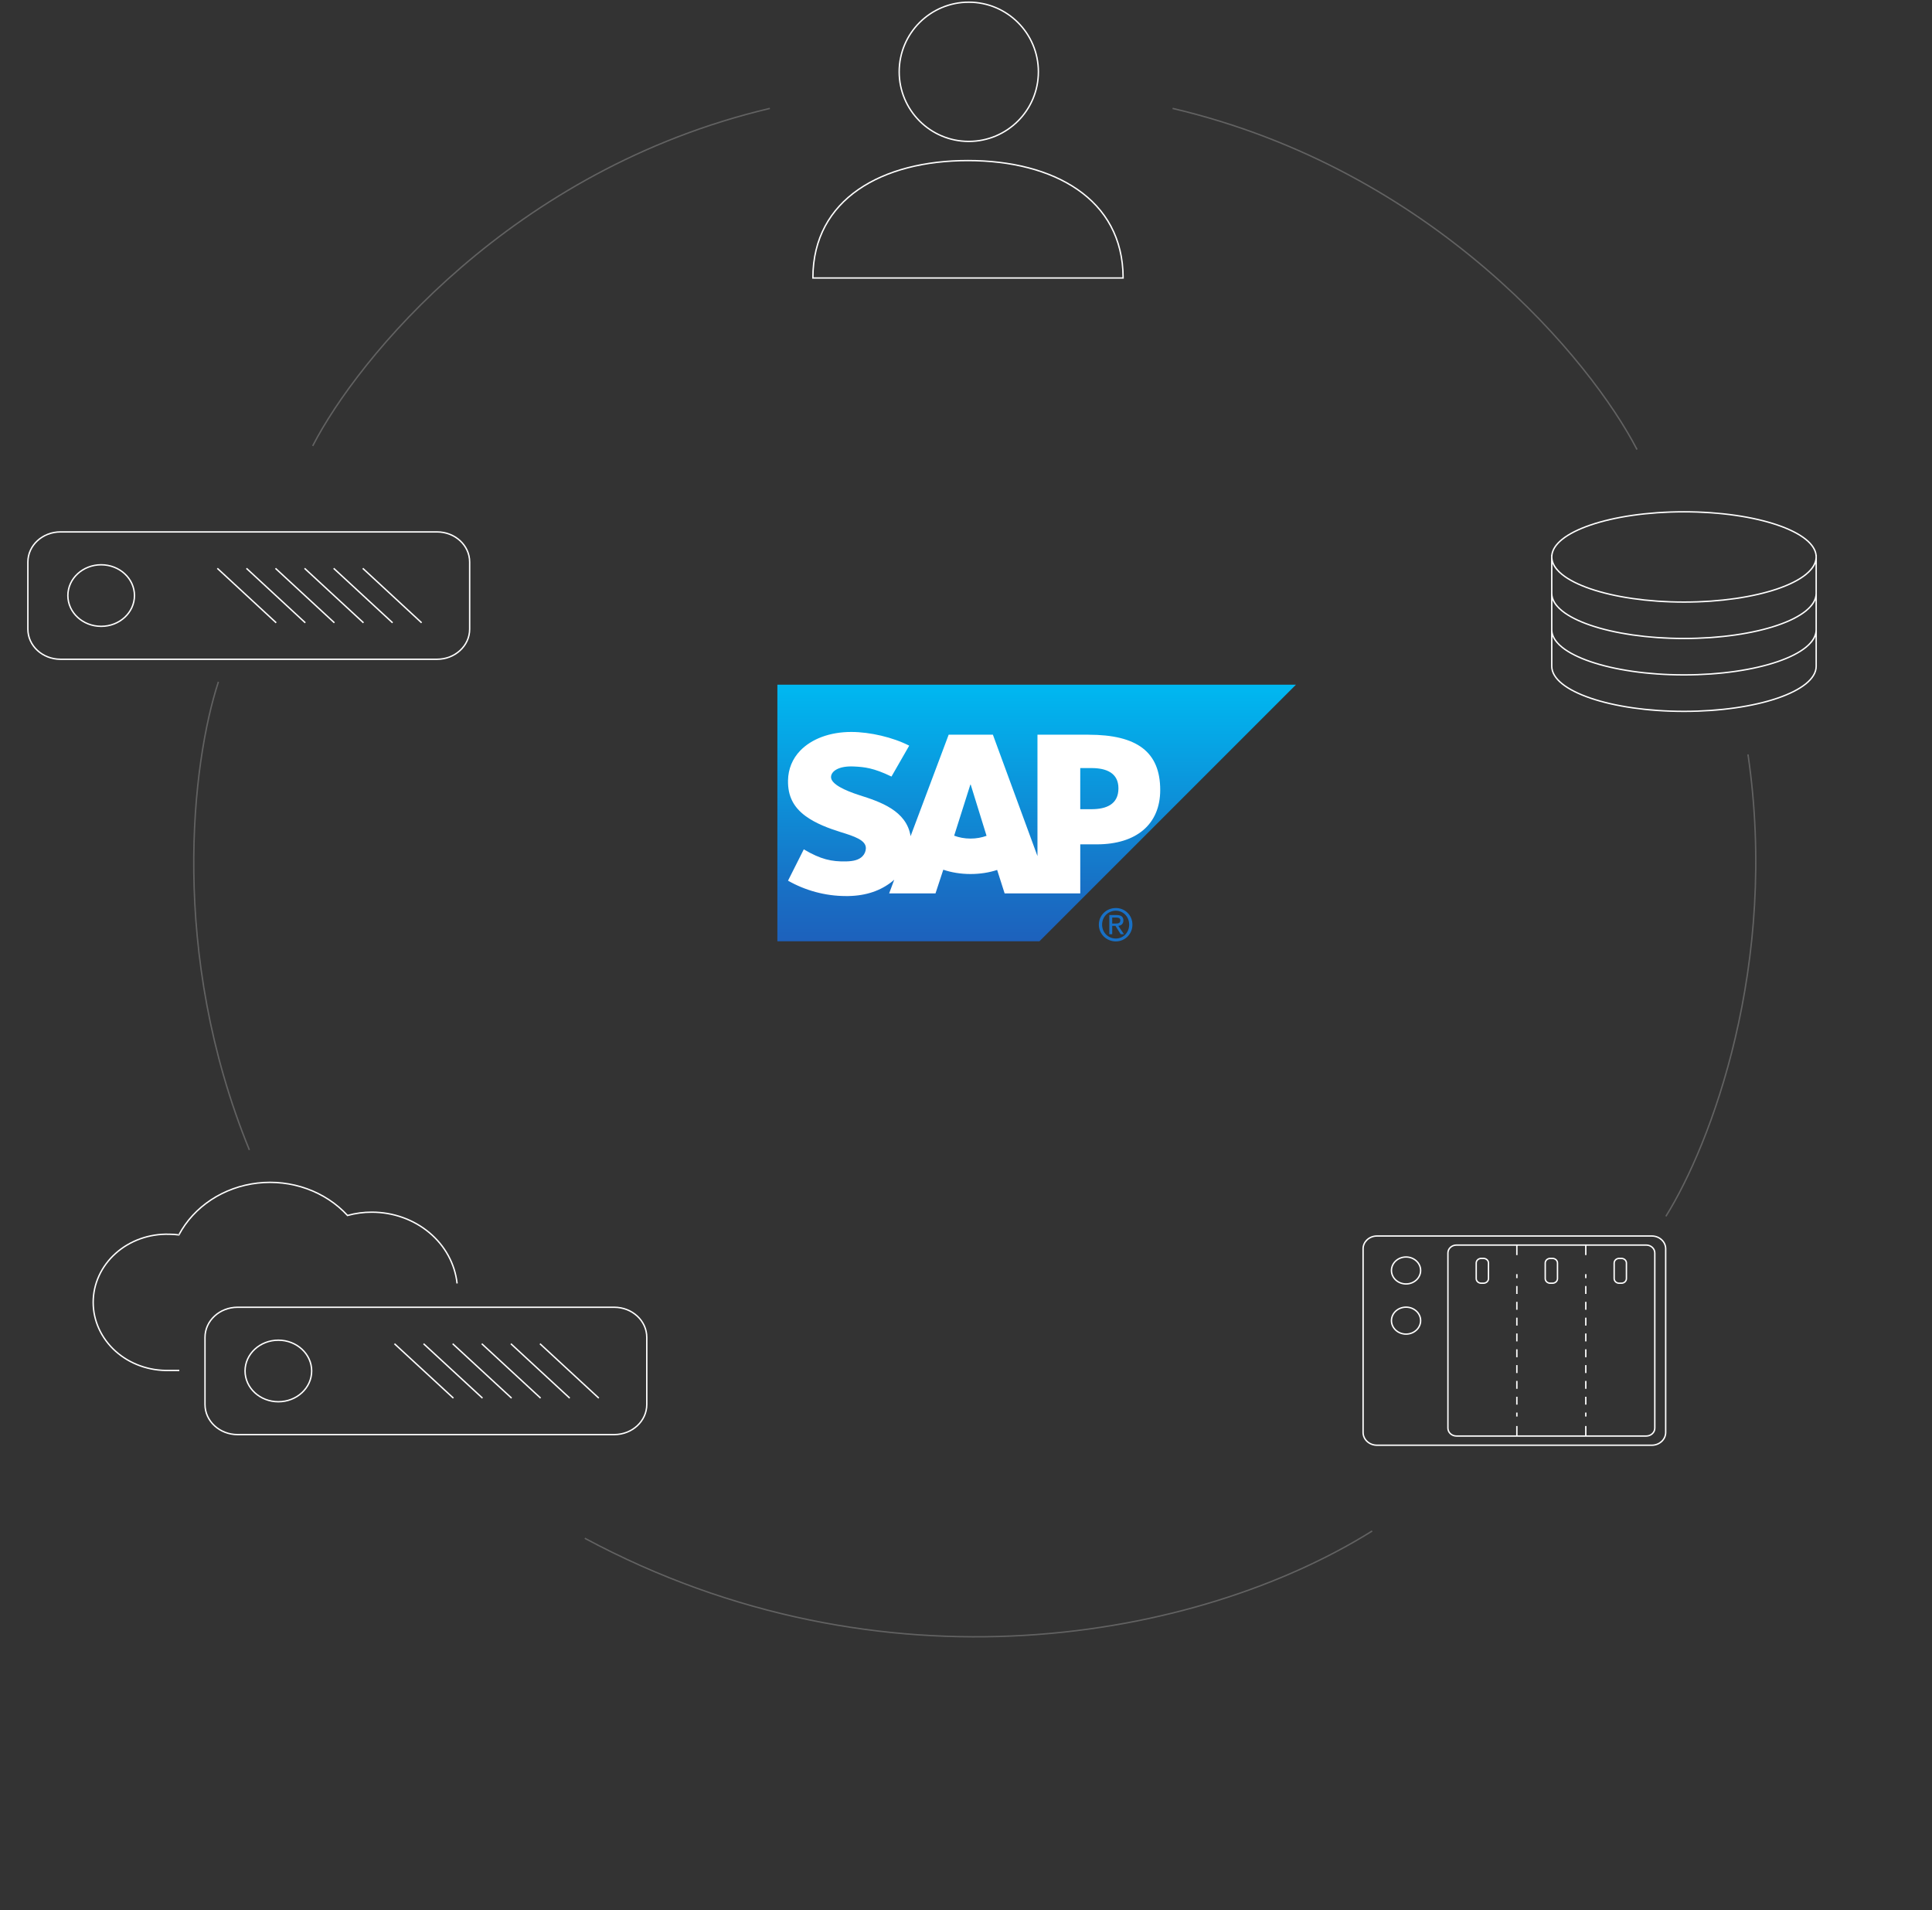 <svg width="694" height="686" viewBox="0 0 694 686" fill="none" xmlns="http://www.w3.org/2000/svg">
<rect x="0" y="0" width="694" height="686" fill="#333333" stroke="none"/>
<path fill-rule="evenodd" clip-rule="evenodd" d="M557.661 200.015C557.661 197.884 558.926 195.816 561.3 193.901C563.672 191.987 567.12 190.253 571.402 188.791C579.965 185.869 591.809 184.058 604.904 184.058C617.999 184.058 629.844 185.869 638.406 188.791C642.689 190.253 646.136 191.987 648.508 193.901C650.883 195.816 652.148 197.884 652.148 200.015C652.148 202.146 650.883 204.213 648.508 206.129C646.136 208.042 642.689 209.777 638.406 211.238C629.844 214.16 617.999 215.972 604.904 215.972C591.809 215.972 579.965 214.16 571.402 211.238C567.12 209.777 563.672 208.042 561.3 206.129C558.926 204.213 557.661 202.146 557.661 200.015ZM557.197 199.364H557.161V200.015V212.442V213.09V225.518V226.168V239.269C557.161 241.61 558.555 243.804 560.987 245.765C563.422 247.729 566.931 249.487 571.243 250.96C579.871 253.906 591.773 255.726 604.904 255.726C618.036 255.726 629.937 253.918 638.565 250.978C642.878 249.508 646.386 247.751 648.821 245.785C651.255 243.821 652.648 241.621 652.648 239.269V226.168V225.518V213.09V212.442V200.015V199.364H652.612C652.379 197.263 651.028 195.291 648.822 193.512C646.388 191.547 642.88 189.79 638.568 188.318C629.941 185.374 618.039 183.558 604.904 183.558C591.77 183.558 579.868 185.374 571.241 188.318C566.929 189.79 563.421 191.547 560.986 193.512C558.78 195.291 557.429 197.263 557.197 199.364ZM652.148 225.518V215.508C651.541 216.959 650.4 218.332 648.821 219.607C646.386 221.573 642.878 223.33 638.565 224.799C629.937 227.739 618.036 229.548 604.904 229.548C591.773 229.548 579.871 227.733 571.243 224.79C566.931 223.319 563.422 221.561 560.987 219.597C559.409 218.323 558.268 216.951 557.661 215.503V225.518V226.168C557.661 228.295 558.926 230.36 561.301 232.275C563.674 234.188 567.122 235.923 571.405 237.386C579.968 240.31 591.813 242.126 604.904 242.126C617.996 242.126 629.841 240.322 638.404 237.404C642.687 235.944 646.135 234.211 648.507 232.296C650.882 230.379 652.148 228.307 652.148 226.168V225.518ZM652.148 228.586C651.541 230.037 650.4 231.41 648.821 232.685C646.386 234.651 642.878 236.407 638.565 237.877C629.937 240.817 618.036 242.626 604.904 242.626C591.773 242.626 579.871 240.805 571.243 237.859C566.931 236.386 563.422 234.628 560.987 232.665C559.409 231.392 558.268 230.021 557.661 228.576V239.269C557.661 241.395 558.926 243.461 561.301 245.376C563.674 247.289 567.122 249.024 571.405 250.486C579.968 253.41 591.813 255.226 604.904 255.226C617.996 255.226 629.841 253.422 638.404 250.504C642.687 249.045 646.135 247.312 648.507 245.396C650.882 243.479 652.148 241.408 652.148 239.269V228.586ZM557.661 213.09V212.442V202.426C558.268 203.873 559.408 205.245 560.986 206.518C563.421 208.482 566.929 210.24 571.241 211.711C579.868 214.655 591.77 216.472 604.904 216.472C618.039 216.472 629.941 214.655 638.568 211.711C642.88 210.24 646.388 208.482 648.822 206.518C650.401 205.245 651.541 203.873 652.148 202.426V212.442V213.09C652.148 215.229 650.882 217.301 648.507 219.218C646.135 221.133 642.687 222.867 638.404 224.326C629.841 227.244 617.996 229.048 604.904 229.048C591.813 229.048 579.968 227.238 571.405 224.317C567.122 222.856 563.674 221.122 561.301 219.208C558.927 217.292 557.661 215.223 557.661 213.09Z" fill="white"/>
<path fill-rule="evenodd" clip-rule="evenodd" d="M598.086 448.493C598.086 446.109 595.988 444.144 593.357 444.144H494.617C491.986 444.144 489.888 446.109 489.888 448.493V514.43C489.888 516.814 491.986 518.78 494.617 518.78H593.357C595.988 518.78 598.086 516.814 598.086 514.43V448.493ZM593.357 443.644C596.226 443.644 598.586 445.796 598.586 448.493V514.43C598.586 517.127 596.226 519.28 593.357 519.28H494.617C491.748 519.28 489.388 517.127 489.388 514.43V448.493C489.388 445.796 491.748 443.644 494.617 443.644H593.357ZM505.069 451.681C502.295 451.681 500.08 453.755 500.08 456.272C500.08 458.789 502.295 460.862 505.069 460.862C507.844 460.862 510.059 458.789 510.059 456.272C510.059 453.755 507.844 451.681 505.069 451.681ZM499.58 456.272C499.58 453.442 502.057 451.181 505.069 451.181C508.082 451.181 510.559 453.442 510.559 456.272C510.559 459.101 508.082 461.362 505.069 461.362C502.057 461.362 499.58 459.101 499.58 456.272ZM591.35 447.394C592.93 447.394 594.176 448.573 594.176 449.986V512.889C594.176 514.302 592.93 515.48 591.35 515.48H569.886V512.142H569.386V515.48H545.123V512.142H544.623V515.48H523.186C521.606 515.48 520.36 514.302 520.36 512.889V449.986C520.36 448.573 521.606 447.394 523.186 447.394H544.623V450.757H545.123V447.394H569.386V450.757H569.886V447.394H591.35ZM594.676 449.986C594.676 448.26 593.168 446.894 591.35 446.894H523.186C521.368 446.894 519.86 448.26 519.86 449.986V512.889C519.86 514.614 521.368 515.98 523.186 515.98H591.35C593.168 515.98 594.676 514.614 594.676 512.889V449.986ZM544.623 457.596V459.017H545.123V457.596H544.623ZM544.623 461.857V464.697H545.123V461.857H544.623ZM544.623 467.538V470.378H545.123V467.538H544.623ZM544.623 473.218V476.059H545.123V473.218H544.623ZM544.623 478.899V481.74H545.123V478.899H544.623ZM544.623 484.58V487.42H545.123V484.58H544.623ZM544.623 490.261V493.101H545.123V490.261H544.623ZM544.623 495.941V498.782H545.123V495.941H544.623ZM544.623 501.622V504.463H545.123V501.622H544.623ZM544.623 507.303V508.723H545.123V507.303H544.623ZM569.386 459.017V457.596H569.886V459.017H569.386ZM569.386 464.697V461.857H569.886V464.697H569.386ZM569.386 470.378V467.538H569.886V470.378H569.386ZM569.386 476.059V473.218H569.886V476.059H569.386ZM569.386 481.74V478.899H569.886V481.74H569.386ZM569.386 487.42V484.58H569.886V487.42H569.386ZM569.386 493.101V490.261H569.886V493.101H569.386ZM569.386 498.782V495.941H569.886V498.782H569.386ZM569.386 504.463V501.622H569.886V504.463H569.386ZM569.386 508.723V507.303H569.886V508.723H569.386ZM505.069 469.695C502.295 469.695 500.08 471.769 500.08 474.286C500.08 476.803 502.295 478.876 505.069 478.876C507.844 478.876 510.059 476.803 510.059 474.286C510.059 471.769 507.844 469.695 505.069 469.695ZM499.58 474.286C499.58 471.456 502.057 469.195 505.069 469.195C508.082 469.195 510.559 471.456 510.559 474.286C510.559 477.115 508.082 479.376 505.069 479.376C502.057 479.376 499.58 477.115 499.58 474.286ZM530.526 453.598C530.526 452.837 531.2 452.186 532.074 452.186H532.882C533.757 452.186 534.431 452.837 534.431 453.598V459.185C534.431 459.946 533.757 460.597 532.882 460.597H532.074C531.2 460.597 530.526 459.946 530.526 459.185V453.598ZM532.074 451.686C530.962 451.686 530.026 452.524 530.026 453.598V459.185C530.026 460.259 530.962 461.097 532.074 461.097H532.882C533.995 461.097 534.931 460.259 534.931 459.185V453.598C534.931 452.524 533.995 451.686 532.882 451.686H532.074ZM556.864 452.186C555.99 452.186 555.316 452.837 555.316 453.598V459.185C555.316 459.946 555.99 460.597 556.864 460.597H557.672C558.547 460.597 559.221 459.946 559.221 459.185V453.598C559.221 452.837 558.547 452.186 557.672 452.186H556.864ZM554.816 453.598C554.816 452.524 555.752 451.686 556.864 451.686H557.672C558.785 451.686 559.721 452.524 559.721 453.598V459.185C559.721 460.259 558.785 461.097 557.672 461.097H556.864C555.752 461.097 554.816 460.259 554.816 459.185V453.598ZM580.079 453.598C580.079 452.837 580.753 452.186 581.628 452.186H582.436C583.31 452.186 583.984 452.837 583.984 453.598V459.185C583.984 459.946 583.31 460.597 582.436 460.597H581.628C580.753 460.597 580.079 459.946 580.079 459.185V453.598ZM581.628 451.686C580.515 451.686 579.579 452.524 579.579 453.598V459.185C579.579 460.259 580.515 461.097 581.628 461.097H582.436C583.548 461.097 584.484 460.259 584.484 459.185V453.598C584.484 452.524 583.548 451.686 582.436 451.686H581.628Z" fill="white"/>
<path fill-rule="evenodd" clip-rule="evenodd" d="M110.344 426.689C104.663 424.646 98.521 423.942 92.473 424.639C86.425 425.336 80.658 427.414 75.694 430.685C70.779 433.923 66.802 438.231 64.115 443.229C63.014 443.089 61.904 443.016 60.792 443.008C57.216 442.905 53.654 443.466 50.316 444.659C46.978 445.853 43.932 447.654 41.36 449.957C38.787 452.26 36.74 455.019 35.342 458.069C33.944 461.12 33.223 464.4 33.223 467.714C33.223 471.028 33.944 474.308 35.342 477.358C36.74 480.409 38.787 483.167 41.36 485.47C43.932 487.773 46.978 489.575 50.316 490.768C53.654 491.961 57.216 492.522 60.791 492.419H64.411V491.919L60.788 491.919L60.781 491.919C57.265 492.021 53.764 491.469 50.485 490.297C47.206 489.125 44.216 487.357 41.693 485.098C39.17 482.839 37.166 480.136 35.797 477.15C34.428 474.164 33.723 470.955 33.723 467.714C33.723 464.472 34.428 461.264 35.797 458.278C37.166 455.291 39.17 452.588 41.693 450.33C44.216 448.071 47.206 446.302 50.485 445.13C53.764 443.958 57.265 443.406 60.781 443.508L60.781 443.508L60.786 443.508C61.936 443.516 63.084 443.595 64.222 443.747L64.394 443.77L64.475 443.616C67.122 438.63 71.071 434.329 75.969 431.102C80.866 427.875 86.558 425.824 92.53 425.136C98.503 424.447 104.567 425.143 110.174 427.16C115.782 429.177 120.756 432.45 124.649 436.684L124.753 436.797L124.9 436.756C127.711 435.977 130.63 435.582 133.565 435.585H133.566C141.141 435.586 148.443 438.186 154.056 442.877C159.668 447.568 163.19 454.014 163.945 460.962L164.442 460.908C163.672 453.825 160.083 447.263 154.376 442.494C148.67 437.724 141.254 435.086 133.566 435.085H133.566L133.566 435.335L133.566 435.085C130.637 435.082 127.723 435.469 124.914 436.234C120.98 431.993 115.975 428.715 110.344 426.689ZM60.791 492.419H60.788V492.169L60.795 492.419L60.791 492.419ZM60.792 443.008L60.795 443.008L60.788 443.258L60.789 443.008L60.792 443.008ZM64.115 443.229C64.173 443.236 64.23 443.244 64.288 443.251L64.255 443.499L64.034 443.382C64.061 443.331 64.088 443.28 64.115 443.229ZM85.342 469.733C78.998 469.733 73.888 474.481 73.888 480.296V504.402C73.888 510.218 78.998 514.965 85.342 514.965H220.628C226.973 514.965 232.082 510.218 232.082 504.402V480.296C232.082 474.481 226.973 469.733 220.628 469.733H85.342ZM73.388 480.296C73.388 474.168 78.76 469.233 85.342 469.233H220.628C227.211 469.233 232.582 474.168 232.582 480.296V504.402C232.582 510.53 227.211 515.465 220.628 515.465H85.342C78.76 515.465 73.388 510.53 73.388 504.402V480.296ZM162.695 502.297L141.529 482.767L141.868 482.4L163.034 501.93L162.695 502.297ZM151.982 482.767L173.148 502.297L173.487 501.93L152.321 482.4L151.982 482.767ZM183.601 502.297L162.434 482.767L162.774 482.4L183.94 501.93L183.601 502.297ZM172.887 482.767L194.027 502.297L194.366 501.93L173.226 482.4L172.887 482.767ZM204.48 502.297L183.34 482.767L183.679 482.4L204.819 501.93L204.48 502.297ZM193.792 482.767L214.932 502.297L215.272 501.93L194.132 482.4L193.792 482.767ZM99.992 481.558C93.503 481.558 88.277 486.413 88.277 492.361C88.277 498.31 93.503 503.165 99.992 503.165C106.481 503.165 111.706 498.31 111.706 492.361C111.706 486.413 106.481 481.558 99.992 481.558ZM87.777 492.361C87.777 486.1 93.265 481.058 99.992 481.058C106.719 481.058 112.206 486.1 112.206 492.361C112.206 498.622 106.719 503.665 99.992 503.665C93.265 503.665 87.777 498.622 87.777 492.361Z" fill="white"/>
<path fill-rule="evenodd" clip-rule="evenodd" d="M10.264 201.844C10.264 196.029 15.373 191.281 21.717 191.281H157.003C163.348 191.281 168.457 196.029 168.457 201.844V225.95C168.457 231.765 163.348 236.513 157.003 236.513H21.717C15.373 236.513 10.264 231.765 10.264 225.95V201.844ZM21.717 190.781C15.134 190.781 9.763 195.716 9.763 201.844V225.95C9.763 232.078 15.134 237.013 21.717 237.013H157.003C163.586 237.013 168.957 232.078 168.957 225.95V201.844C168.957 195.716 163.586 190.781 157.003 190.781H21.717ZM77.904 204.29L99.044 223.845L99.383 223.478L78.243 203.923L77.904 204.29ZM109.497 223.845L88.357 204.29L88.696 203.923L109.836 223.478L109.497 223.845ZM98.783 204.291L119.949 223.845L120.289 223.478L99.123 203.923L98.783 204.291ZM130.402 223.845L109.236 204.291L109.575 203.923L130.741 223.478L130.402 223.845ZM119.688 204.291L140.854 223.845L141.193 223.478L120.027 203.923L119.688 204.291ZM151.281 223.845L130.141 204.29L130.481 203.923L151.621 223.478L151.281 223.845ZM24.626 213.885C24.626 207.936 29.852 203.081 36.341 203.081C42.83 203.081 48.055 207.936 48.055 213.885C48.055 219.833 42.83 224.689 36.341 224.689C29.852 224.689 24.626 219.833 24.626 213.885ZM36.341 202.581C29.614 202.581 24.126 207.624 24.126 213.885C24.126 220.146 29.614 225.189 36.341 225.189C43.068 225.189 48.555 220.146 48.555 213.885C48.555 207.624 43.068 202.581 36.341 202.581Z" fill="white"/>
<path fill-rule="evenodd" clip-rule="evenodd" d="M323.25 25.783C323.25 12.114 334.331 1.033 348 1.033C361.669 1.033 372.75 12.114 372.75 25.783C372.75 39.452 361.669 50.533 348 50.533C334.331 50.533 323.25 39.452 323.25 25.783ZM348 0.533C334.055 0.533 322.75 11.838 322.75 25.783C322.75 39.728 334.055 51.033 348 51.033C361.945 51.033 373.25 39.728 373.25 25.783C373.25 11.838 361.945 0.533 348 0.533ZM347.704 57.416C332.292 57.416 318.311 60.86 308.175 67.888C298.029 74.922 291.75 85.54 291.75 99.833V100.083H292H403.434H403.684V99.833C403.684 85.54 397.399 74.922 387.246 67.888C377.104 60.86 363.116 57.416 347.704 57.416ZM403.184 99.583H292.251C292.323 85.586 298.503 75.202 308.46 68.299C318.487 61.347 332.357 57.916 347.704 57.916C363.051 57.916 376.928 61.347 386.961 68.299C396.925 75.202 403.111 85.586 403.184 99.583Z" fill="white"/>
<path d="M279.247 245.891V338.048H373.381L465.522 245.901H279.247V245.891Z" fill="url(#paint0_linear)"/>
<path d="M398.482 328.628V335.501H399.519V332.518H400.686L402.566 335.501H403.733L401.723 332.518C402.728 332.394 403.539 331.809 403.539 330.573C403.539 329.218 402.71 328.628 401.075 328.628H398.482ZM399.519 329.535H400.945C401.647 329.535 402.436 329.649 402.436 330.508C402.436 331.581 401.637 331.675 400.751 331.675H399.519V329.535ZM400.816 326.099C397.525 326.099 394.721 328.634 394.721 332.064C394.721 335.519 397.525 338.094 400.816 338.094C404.061 338.094 406.781 335.519 406.781 332.064C406.781 328.634 404.061 326.099 400.816 326.099ZM400.816 327.071C403.5 327.071 405.613 329.24 405.613 332.064C405.613 334.936 403.5 337.057 400.816 337.057C398.085 337.057 395.888 334.936 395.888 332.064C395.888 329.24 398.085 327.071 400.816 327.071Z" fill="#1870C5"/>
<path fill-rule="evenodd" clip-rule="evenodd" d="M392.078 290.609H388.04V275.842H392.078C397.468 275.842 401.758 277.618 401.758 283.131C401.758 288.824 397.468 290.609 392.078 290.609V290.609ZM348.622 301.166C346.485 301.166 344.48 300.776 342.748 300.124L348.563 281.782H348.688L354.383 300.174C352.667 300.788 350.715 301.166 348.628 301.166H348.622ZM391.007 263.844H372.672V307.445L356.655 263.844H340.779L327.094 300.297C325.648 291.109 316.131 287.928 308.649 285.556C303.717 283.969 298.468 281.637 298.516 279.054C298.557 276.941 301.336 274.983 306.815 275.275C310.508 275.462 313.765 275.761 320.233 278.888L326.602 267.791C320.701 264.776 312.525 262.884 305.836 262.869H305.794C297.991 262.869 291.489 265.413 287.455 269.577C284.652 272.491 283.136 276.176 283.067 280.278C282.963 285.897 285.032 289.885 289.362 293.074C293.026 295.759 297.701 297.487 301.829 298.782C306.923 300.353 311.081 301.724 311.033 304.648C310.991 305.712 310.595 306.71 309.825 307.499C308.558 308.816 306.61 309.304 303.914 309.364C298.719 309.468 294.866 308.659 288.729 305.032L283.067 316.284C289.186 319.768 296.429 321.805 303.821 321.805H304.778C311.209 321.681 316.405 319.844 320.556 316.508L321.228 315.921L319.394 320.851H336.044L338.841 312.346C341.767 313.335 345.099 313.892 348.626 313.892C352.068 313.892 355.315 313.373 358.188 312.427L360.877 320.851H388.044V303.235H393.972C408.288 303.235 416.765 295.948 416.765 283.718C416.765 270.106 408.533 263.863 391.005 263.863" fill="white"/>
<path d="M112.325 160.145C128.399 128.865 183.747 60.831 276.544 38.935" stroke="#626262" stroke-width="0.5"/>
<path d="M588.039 161.448C571.71 129.832 515.483 61.067 421.213 38.935" stroke="#626262" stroke-width="0.5"/>
<path d="M492.896 549.84C430.337 588.94 316.947 609.793 210.074 552.446" stroke="#626262" stroke-width="0.5"/>
<path d="M78.457 244.861C69.001 273.694 60.631 342.155 89.581 412.991" stroke="#626262" stroke-width="0.5"/>
<path d="M598.404 436.824C614.494 411.097 639.026 346.637 627.895 270.928" stroke="#626262" stroke-width="0.5"/>
<defs>
<linearGradient id="paint0_linear" x1="372.319" y1="245.94" x2="372.319" y2="338.052" gradientUnits="userSpaceOnUse">
<stop stop-color="#00B8F1"/>
<stop offset="0.22" stop-color="#06A5E5"/>
<stop offset="0.794" stop-color="#1870C5"/>
<stop offset="1" stop-color="#1D61BC"/>
</linearGradient>
</defs>
</svg>
